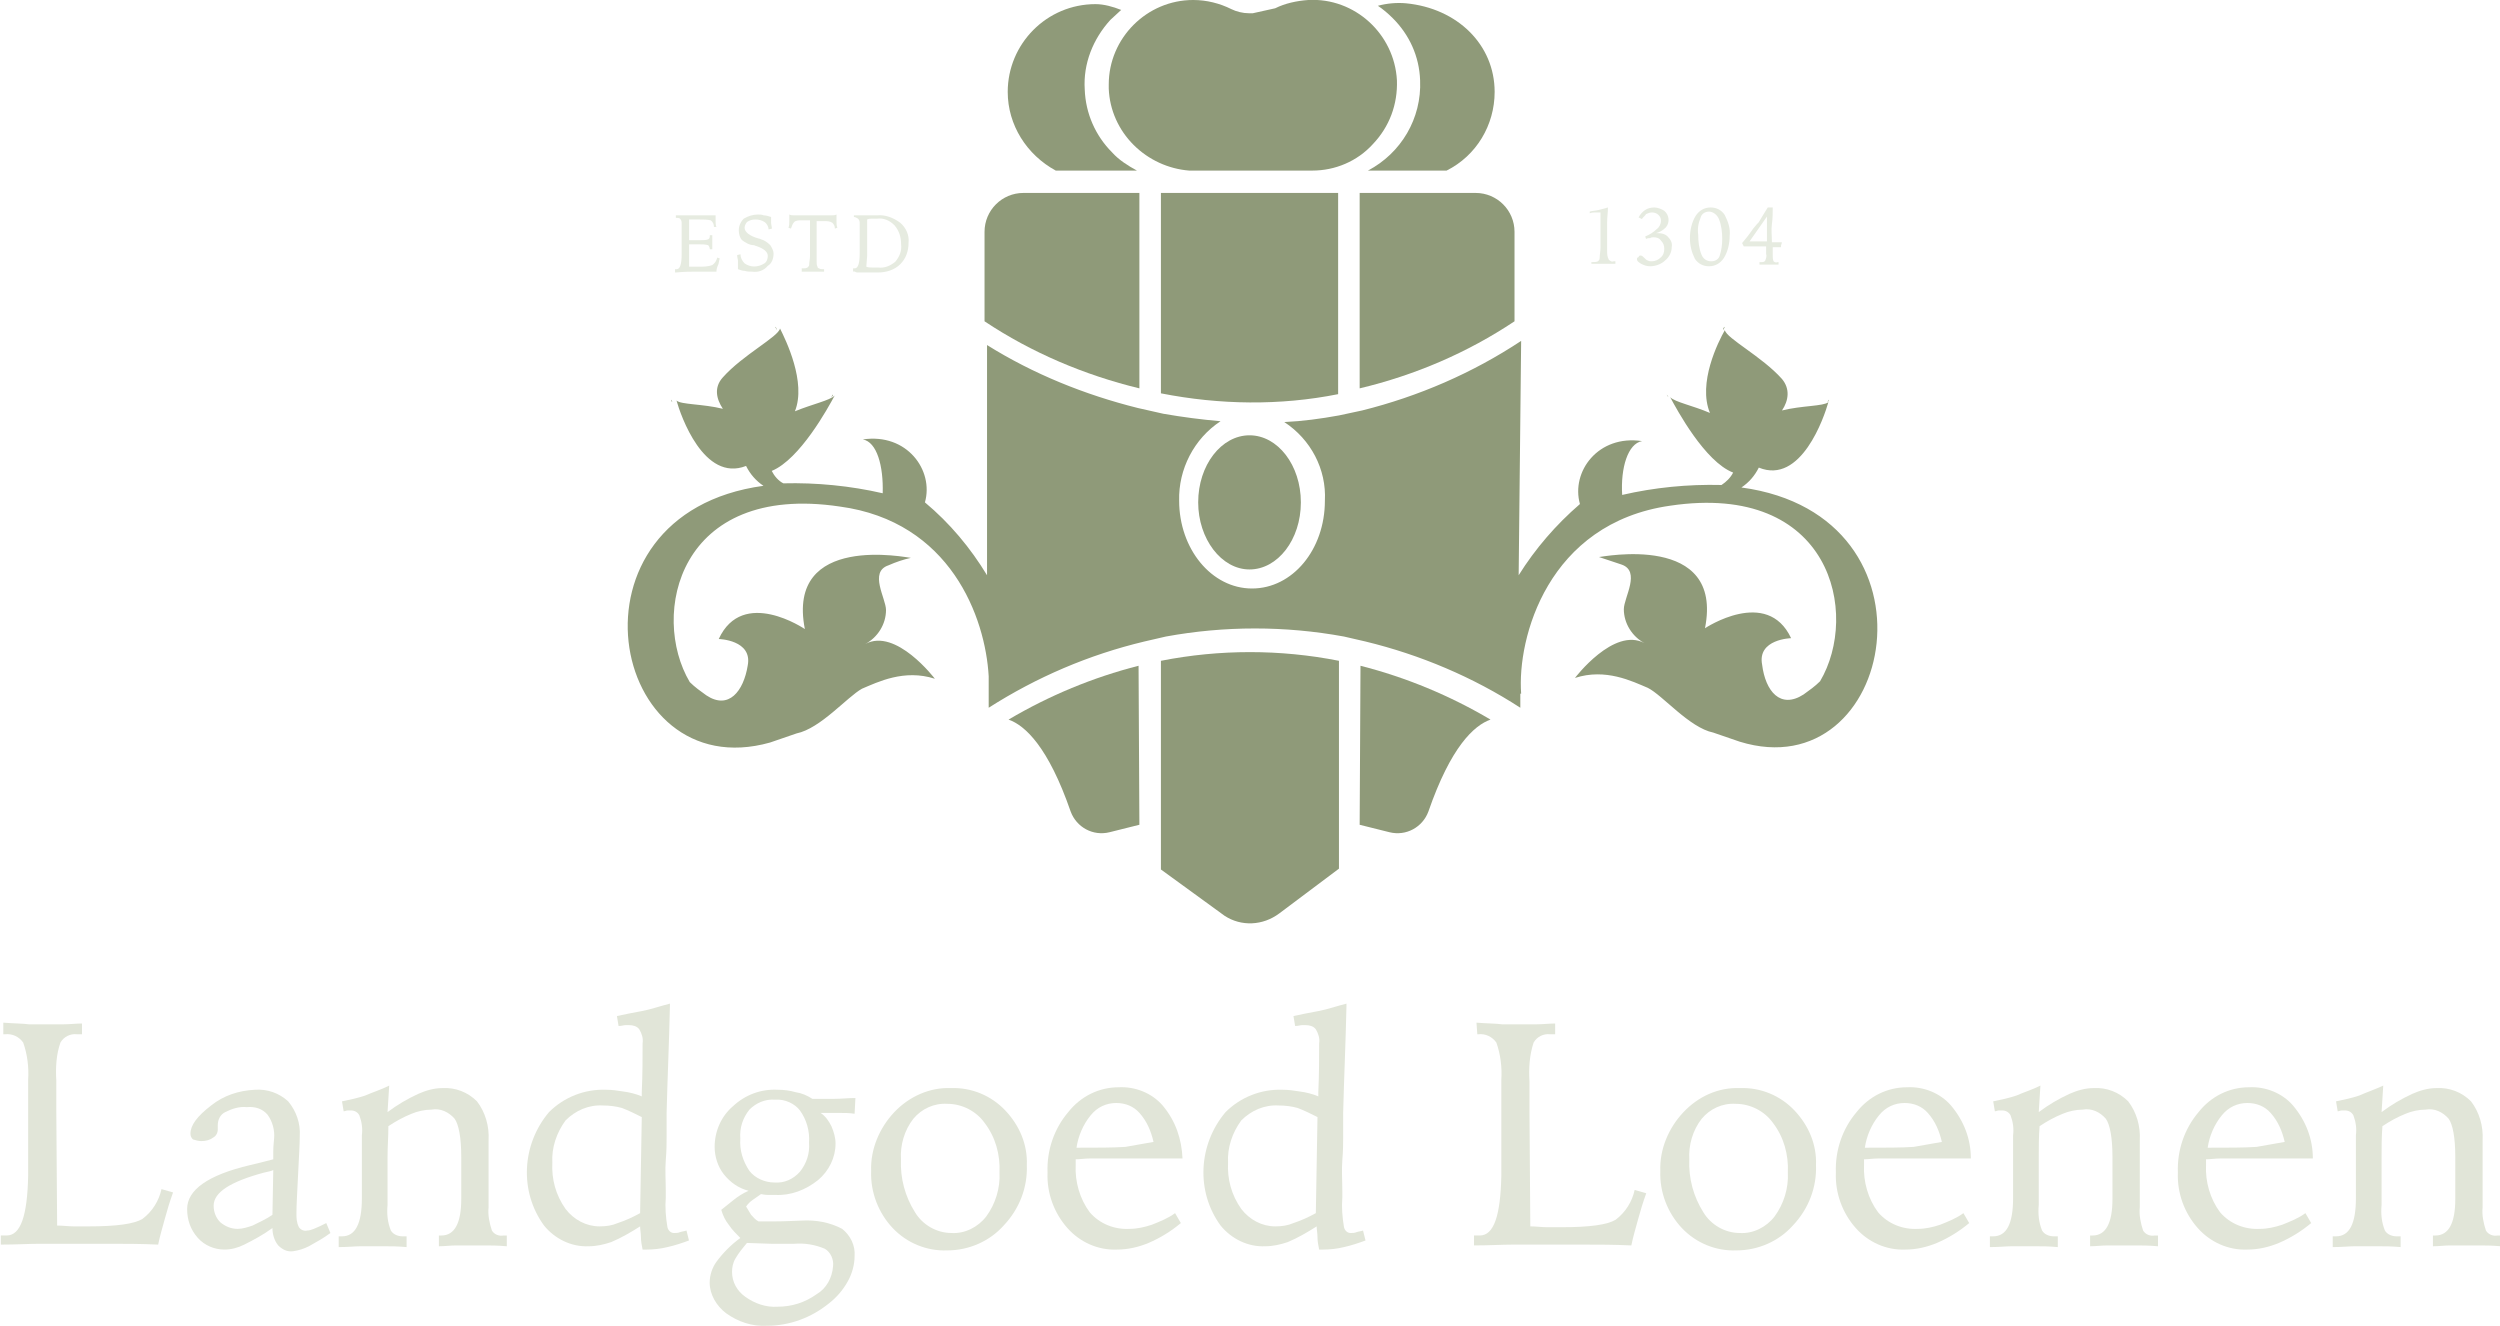 <?xml version="1.0" encoding="utf-8"?>
<!-- Generator: Adobe Illustrator 27.7.0, SVG Export Plug-In . SVG Version: 6.00 Build 0)  -->
<svg version="1.1" id="Layer_1" xmlns="http://www.w3.org/2000/svg" xmlns:xlink="http://www.w3.org/1999/xlink" x="0px" y="0px"
	 viewBox="0 0 301.9 160.1" style="enable-background:new 0 0 301.9 160.1;" xml:space="preserve">
<style type="text/css">
	.st0{fill:#E1E5D8;}
	.st1{fill:#E6EBE0;}
	.st2{fill:#8F9A79;}
</style>
<g transform="translate(-49.15 -58.31)">
	<g transform="translate(49.15 179.508)">
		<path class="st0" d="M0.4,2.3c1.3,0.1,2.4,0.1,3.1,0.2c0.7,0,1.3,0,1.7,0c0.8,0,1.6,0,2.4,0s1.6-0.1,2.3-0.1v1.3H9.3
			c-0.8-0.1-1.6,0.3-2,1C6.8,6.1,6.7,7.7,6.8,9.3v3.7l0.1,13.8c0.7,0,1.4,0.1,2,0.1s1.2,0,1.8,0c3.4,0,5.5-0.3,6.5-0.9
			c1.2-0.9,2-2.2,2.3-3.6l1.4,0.4c-0.4,1.1-0.7,2.1-1,3.2s-0.6,2.1-0.8,3.1c-2.1-0.1-4-0.1-5.8-0.1c-1.8,0-3.4,0-4.9,0
			c-1.1,0-2.3,0-3.6,0c-1.3,0-2.9,0.1-4.7,0.1V28c0.1,0,0.2,0,0.3,0s0.2,0,0.4,0c1.7,0,2.5-2.4,2.6-7.2c0-1.1,0-1.9,0-2.6l0-5.1
			c0-0.6,0-1.3,0-2.1s0-1.5,0-1.8c0.1-1.5-0.1-3.1-0.6-4.5c-0.5-0.7-1.3-1.1-2.2-1H0.4L0.4,2.3L0.4,2.3z"/>
		<path class="st0" d="M39.4,26.5l0.5,1.2c-0.8,0.6-1.7,1.1-2.6,1.6c-0.6,0.3-1.2,0.5-1.9,0.6c-0.7,0.1-1.3-0.2-1.8-0.7
			c-0.5-0.6-0.7-1.4-0.7-2.1c-1.1,0.8-2.2,1.4-3.4,2c-0.8,0.4-1.6,0.6-2.4,0.6c-1.2,0-2.4-0.5-3.2-1.4c-0.9-1-1.3-2.2-1.3-3.5
			c0-2.3,2.5-4.1,7.6-5.3c1.2-0.3,2.1-0.5,2.8-0.7c0-0.2,0-0.5,0-0.9c0-0.8,0.1-1.4,0.1-1.6c0.1-1-0.2-2.1-0.8-2.9
			c-0.6-0.7-1.5-1-2.5-0.9c-0.9-0.1-1.8,0.2-2.6,0.6c-0.6,0.3-0.9,0.9-0.9,1.6c0,0.1,0,0.2,0,0.3c0,0.1,0,0.2,0,0.2
			c0,0.4-0.2,0.8-0.6,1c-0.4,0.3-0.9,0.4-1.4,0.4c-0.3,0-0.7-0.1-1-0.2c-0.2-0.2-0.3-0.4-0.3-0.7c0-1,0.8-2.1,2.5-3.4
			c1.5-1.2,3.3-1.8,5.3-1.9c1.5-0.1,2.9,0.4,4,1.4c1,1.2,1.5,2.7,1.4,4.2c0,1-0.1,2.5-0.2,4.6c-0.1,2.1-0.2,3.7-0.2,4.7
			c0,0.6,0,1.1,0.3,1.7c0.2,0.3,0.6,0.5,1,0.4c0.3,0,0.5-0.1,0.8-0.2C38.4,27,38.8,26.8,39.4,26.5L39.4,26.5z M33,20.1
			c-0.2,0.1-0.6,0.2-1.1,0.3c-4.1,1.1-6.1,2.4-6.1,4c0,0.8,0.3,1.5,0.8,2c0.6,0.5,1.3,0.8,2.1,0.8c0.6,0,1.2-0.2,1.8-0.4
			c0.8-0.4,1.7-0.8,2.4-1.3L33,20.1z"/>
		<path class="st0" d="M47,9.9l-0.2,3.2c1.2-0.9,2.4-1.6,3.7-2.2c0.9-0.4,1.9-0.7,2.9-0.7c1.6-0.1,3.1,0.5,4.2,1.6
			c1,1.3,1.5,3,1.4,4.7c0,0,0,0.6,0,1.7s0,2.2,0,3.3c0,0.5,0,1,0,1.7s0,1.2,0,1.4c-0.1,0.9,0.1,1.9,0.4,2.8c0.3,0.5,0.9,0.7,1.4,0.6
			c0,0,0.1,0,0.2,0s0.2,0,0.2,0v1.3c-1.1-0.1-2-0.1-2.6-0.1c-0.6,0-1.1,0-1.5,0c-0.6,0-1.3,0-2,0c-0.7,0-1.4,0.1-2.1,0.1l0-1.3h0.3
			c1.6,0,2.4-1.5,2.4-4.4c0-0.2,0-0.3,0-0.4l0-4v-0.7c0-2.3-0.3-3.9-0.8-4.6c-0.7-0.8-1.7-1.3-2.8-1.1c-0.8,0-1.7,0.2-2.4,0.5
			c-1,0.4-1.9,0.9-2.8,1.5c0,1.3-0.1,2.5-0.1,3.7s0,2.2,0,3.2v2.6c-0.1,1.1,0,2.1,0.4,3.1c0.3,0.5,0.9,0.7,1.4,0.7c0,0,0.1,0,0.2,0
			c0.1,0,0.2,0,0.3,0v1.3c-1.1-0.1-1.9-0.1-2.6-0.1c-0.6,0-1.1,0-1.5,0c-0.4,0-0.9,0-1.5,0c-0.6,0-1.5,0.1-2.6,0.1l0-1.3h0.4
			c1.6,0,2.4-1.5,2.4-4.6c0-0.5,0-0.8,0-1.1l0-4.6v-1.9c0.1-0.8,0-1.6-0.3-2.4c-0.2-0.4-0.6-0.6-1-0.6c-0.1,0-0.3,0-0.4,0
			c-0.2,0-0.3,0.1-0.5,0.1l-0.2-1.2c1-0.2,1.9-0.4,2.8-0.7C45,10.7,46,10.4,47,9.9L47,9.9z"/>
		<path class="st0" d="M80.9,0l0,0.3c-0.1,4.5-0.3,8.8-0.4,12.9l0,2.9c0,0.7,0,1.6-0.1,2.8s0,2.4,0,3.8v0.7c-0.1,1.2,0,2.4,0.2,3.6
			c0.1,0.4,0.4,0.7,0.8,0.7c0.2,0,0.5,0,0.7-0.1c0.3-0.1,0.5-0.1,0.8-0.2l0.3,1.2c-0.8,0.3-1.7,0.6-2.6,0.8
			c-0.8,0.2-1.7,0.3-2.5,0.3l-0.5,0c-0.1-0.5-0.2-1-0.2-1.5s-0.1-0.9-0.1-1.3c-1.1,0.7-2.3,1.4-3.5,1.9c-0.9,0.3-1.8,0.5-2.7,0.5
			c-2.1,0.1-4.1-0.9-5.4-2.5c-3-4.1-2.7-9.8,0.6-13.7c1.8-1.8,4.3-2.8,6.9-2.7c0.7,0,1.4,0.1,2,0.2c0.8,0.1,1.6,0.3,2.3,0.6
			c0-0.1,0-0.3,0-0.5c0.1-2.2,0.1-4.2,0.1-5.9c0.1-0.6-0.1-1.2-0.4-1.7c-0.3-0.4-0.8-0.5-1.2-0.5c-0.2,0-0.3,0-0.5,0
			c-0.2,0-0.4,0.1-0.8,0.1l-0.2-1.2c0.9-0.2,1.9-0.4,3-0.6S79.7,0.3,80.9,0L80.9,0z M77.5,13.7c-0.8-0.4-1.6-0.8-2.4-1.1
			c-0.7-0.2-1.5-0.3-2.3-0.3c-1.7-0.1-3.3,0.6-4.5,1.8c-1.1,1.5-1.7,3.3-1.6,5.1c-0.1,2,0.4,3.9,1.6,5.6c1,1.3,2.5,2.1,4.1,2.1
			c0.8,0,1.5-0.1,2.2-0.4c0.9-0.3,1.8-0.7,2.7-1.2L77.5,13.7z"/>
		<path class="st0" d="M98.1,11.5c0.8,0,1.7,0,2.6,0c0.9,0,1.7-0.1,2.6-0.1l-0.1,1.9c-0.6-0.1-1.2-0.1-1.8-0.1s-1.4,0-2.3,0
			c0.6,0.4,1,1,1.3,1.6c0.3,0.7,0.5,1.4,0.5,2.1c0,1.7-0.8,3.3-2.1,4.4c-1.5,1.2-3.3,1.9-5.2,1.8c-0.2,0-0.5,0-0.9,0
			s-0.7-0.1-0.8-0.1c-0.3,0.2-0.7,0.5-1,0.7c-0.3,0.2-0.6,0.5-0.8,0.8c0.2,0.3,0.4,0.7,0.6,1c0.3,0.3,0.5,0.6,0.9,0.8
			c0.4,0,0.9,0,1.7,0c1.8,0,2.9-0.1,3.5-0.1c1.7-0.1,3.4,0.2,4.9,1c1,0.8,1.6,2,1.5,3.3c0,1-0.3,2.1-0.8,3c-0.6,1.1-1.4,2-2.3,2.7
			c-2.1,1.7-4.7,2.7-7.5,2.7c-1.8,0.1-3.5-0.5-4.9-1.5c-1.2-0.9-2-2.3-2-3.7c0-0.9,0.3-1.8,0.8-2.5c0.8-1.1,1.8-2.1,2.9-2.9
			c-0.5-0.5-1-1-1.4-1.6c-0.4-0.5-0.7-1.1-0.9-1.8c0.5-0.4,1-0.8,1.5-1.2c0.5-0.4,1.1-0.8,1.8-1.1c-1.2-0.3-2.2-1-3-2
			c-0.7-0.9-1.1-2.1-1.1-3.3c0-1.9,0.8-3.7,2.2-4.9c1.5-1.4,3.4-2.1,5.4-2c0.8,0,1.5,0.1,2.2,0.3C96.8,10.8,97.5,11.1,98.1,11.5
			L98.1,11.5z M90.2,28.9c-0.5,0.6-1,1.2-1.4,1.9c-0.3,0.5-0.4,1.1-0.4,1.6c0,1.2,0.6,2.3,1.6,3c1.1,0.8,2.5,1.3,3.9,1.2
			c1.7,0,3.3-0.5,4.7-1.5c1.2-0.7,1.9-2,2-3.4c0.1-0.8-0.3-1.7-1-2.1c-1.2-0.5-2.4-0.7-3.7-0.6c-0.2,0-0.6,0-1.2,0s-1.2,0-1.6,0
			L90.2,28.9L90.2,28.9z M93.6,11.6c-1.2-0.1-2.3,0.4-3.1,1.2c-0.8,1-1.2,2.2-1.1,3.5c-0.1,1.4,0.3,2.7,1.1,3.9
			c0.7,0.9,1.9,1.4,3,1.4c1.2,0.1,2.3-0.4,3.1-1.3c0.8-1,1.2-2.2,1.1-3.5c0.1-1.4-0.3-2.8-1.1-3.9C96,12.1,94.8,11.5,93.6,11.6
			L93.6,11.6z"/>
		<path class="st0" d="M114.8,10.2c2.5-0.1,4.9,0.9,6.6,2.7c1.7,1.8,2.7,4.1,2.6,6.6c0.1,2.7-0.9,5.3-2.8,7.3c-1.7,1.9-4.2,3-6.8,3
			c-2.5,0.1-4.9-0.9-6.6-2.7c-1.7-1.8-2.7-4.3-2.6-6.9c-0.1-2.6,1-5.2,2.8-7.1C109.8,11.2,112.3,10.1,114.8,10.2z M114.4,12.1
			c-1.6-0.1-3.1,0.6-4.1,1.8c-1.1,1.4-1.6,3.2-1.5,4.9c-0.1,2.3,0.5,4.5,1.7,6.4c0.9,1.5,2.6,2.5,4.4,2.5c1.6,0.1,3.2-0.7,4.2-2
			c1.1-1.5,1.7-3.4,1.6-5.3c0.1-2.2-0.5-4.3-1.8-6C117.9,13,116.2,12.1,114.4,12.1L114.4,12.1z"/>
		<path class="st0" d="M142.8,18.7h-9.2c-0.7,0-1.4,0-2,0s-1.2,0.1-1.7,0.1v0.7c-0.1,2,0.5,4.1,1.7,5.7c1.2,1.4,3,2.1,4.8,2
			c0.9,0,1.8-0.2,2.7-0.5c1-0.4,2-0.8,2.8-1.4l0.7,1.2c-1.2,1-2.5,1.8-3.9,2.4c-1.2,0.5-2.5,0.8-3.8,0.8c-2.3,0.1-4.5-0.9-6-2.6
			c-1.6-1.8-2.5-4.2-2.4-6.7c-0.1-2.7,0.8-5.3,2.5-7.3c1.5-1.9,3.7-3,6.1-3c2-0.1,4,0.7,5.3,2.2C142,14.2,142.7,16.4,142.8,18.7z
			 M139.3,16.7c-0.3-1.3-0.8-2.5-1.7-3.5c-0.7-0.8-1.7-1.2-2.8-1.2c-1.2,0-2.3,0.5-3.1,1.5c-0.9,1.1-1.5,2.5-1.7,3.9
			c2.5,0,4.4,0,5.9-0.1C137,17.1,138.2,16.9,139.3,16.7L139.3,16.7z"/>
		<path class="st0" d="M162.6,0l0,0.3c-0.1,4.5-0.3,8.8-0.4,12.9l0,2.9c0,0.7,0,1.6-0.1,2.8s0,2.4,0,3.8v0.7c-0.1,1.2,0,2.4,0.2,3.6
			c0.1,0.4,0.4,0.7,0.8,0.7c0.2,0,0.5,0,0.7-0.1c0.3-0.1,0.5-0.1,0.8-0.2l0.3,1.2c-0.8,0.3-1.7,0.6-2.6,0.8
			c-0.8,0.2-1.7,0.3-2.5,0.3l-0.5,0c-0.1-0.5-0.2-1-0.2-1.5s-0.1-0.9-0.1-1.3c-1.1,0.7-2.3,1.4-3.5,1.9c-0.9,0.3-1.8,0.5-2.7,0.5
			c-2.1,0.1-4.1-0.9-5.4-2.5c-3-4.1-2.7-9.8,0.6-13.7c1.8-1.8,4.3-2.8,6.9-2.7c0.7,0,1.4,0.1,2,0.2c0.8,0.1,1.6,0.3,2.3,0.6
			c0-0.1,0-0.3,0-0.5c0.1-2.2,0.1-4.2,0.1-5.9c0.1-0.6-0.1-1.2-0.4-1.7c-0.3-0.4-0.8-0.5-1.2-0.5c-0.2,0-0.3,0-0.5,0
			c-0.2,0-0.4,0.1-0.8,0.1l-0.2-1.2c0.9-0.2,1.9-0.4,3-0.6S161.4,0.3,162.6,0L162.6,0z M159.1,13.7c-0.8-0.4-1.6-0.8-2.4-1.1
			c-0.7-0.2-1.5-0.3-2.3-0.3c-1.7-0.1-3.3,0.6-4.5,1.8c-1.1,1.5-1.7,3.3-1.6,5.1c-0.1,2,0.4,3.9,1.6,5.6c1,1.3,2.5,2.1,4.1,2.1
			c0.8,0,1.5-0.1,2.2-0.4c0.9-0.3,1.8-0.7,2.7-1.2L159.1,13.7z"/>
		<path class="st0" d="M178.3,2.3c1.3,0.1,2.4,0.1,3.1,0.2c0.7,0,1.3,0,1.7,0c0.8,0,1.6,0,2.4,0s1.6-0.1,2.3-0.1v1.3h-0.6
			c-0.8-0.1-1.6,0.3-2,1c-0.5,1.5-0.6,3.1-0.5,4.7v3.7l0.1,13.8c0.7,0,1.4,0.1,2,0.1s1.2,0,1.8,0c3.4,0,5.5-0.3,6.5-0.9
			c1.2-0.9,2-2.2,2.3-3.6l1.4,0.4c-0.4,1.1-0.7,2.1-1,3.2s-0.6,2.1-0.8,3.1c-2.1-0.1-4-0.1-5.8-0.1c-1.8,0-3.4,0-4.9,0
			c-1.1,0-2.3,0-3.6,0c-1.3,0-2.9,0.1-4.7,0.1V28c0.1,0,0.2,0,0.3,0s0.2,0,0.4,0c1.7,0,2.5-2.4,2.6-7.2c0-1.1,0-1.9,0-2.6l0-5.1
			c0-0.6,0-1.3,0-2.1s0-1.5,0-1.8c0.1-1.5-0.1-3.1-0.6-4.5c-0.5-0.7-1.3-1.1-2.2-1h-0.1L178.3,2.3L178.3,2.3z"/>
		<path class="st0" d="M210.1,10.2c2.5-0.1,4.9,0.9,6.6,2.7c1.7,1.8,2.7,4.1,2.6,6.6c0.1,2.7-0.9,5.3-2.8,7.3c-1.7,1.9-4.2,3-6.8,3
			c-2.5,0.1-4.9-0.9-6.6-2.7c-1.7-1.8-2.7-4.3-2.6-6.9c-0.1-2.6,1-5.2,2.8-7.1C205.1,11.2,207.5,10.1,210.1,10.2z M209.6,12.1
			c-1.6-0.1-3.1,0.6-4.1,1.8c-1.1,1.4-1.6,3.2-1.5,4.9c-0.1,2.3,0.5,4.5,1.7,6.4c0.9,1.5,2.6,2.5,4.4,2.5c1.6,0.1,3.2-0.7,4.2-2
			c1.1-1.5,1.7-3.4,1.6-5.3c0.1-2.2-0.5-4.3-1.8-6C213.1,13,211.4,12.1,209.6,12.1L209.6,12.1z"/>
		<path class="st0" d="M238,18.7h-9.2c-0.7,0-1.4,0-2,0s-1.2,0.1-1.7,0.1v0.7c-0.1,2,0.5,4.1,1.7,5.7c1.2,1.4,3,2.1,4.8,2
			c0.9,0,1.8-0.2,2.7-0.5c1-0.4,2-0.8,2.8-1.4l0.7,1.2c-1.2,1-2.5,1.8-3.9,2.4c-1.2,0.5-2.5,0.8-3.8,0.8c-2.3,0.1-4.5-0.9-6-2.6
			c-1.6-1.8-2.5-4.2-2.4-6.7c-0.1-2.7,0.8-5.3,2.5-7.3c1.5-1.9,3.7-3,6.1-3c2-0.1,4,0.7,5.3,2.2C237.2,14.2,238,16.4,238,18.7
			L238,18.7z M234.5,16.7c-0.3-1.3-0.8-2.5-1.7-3.5c-0.7-0.8-1.7-1.2-2.8-1.2c-1.2,0-2.3,0.5-3.1,1.5c-0.9,1.1-1.5,2.5-1.7,3.9
			c2.5,0,4.4,0,5.9-0.1C232.3,17.1,233.4,16.9,234.5,16.7z"/>
		<path class="st0" d="M246.4,9.9l-0.2,3.2c1.2-0.9,2.4-1.6,3.7-2.2c0.9-0.4,1.9-0.7,2.9-0.7c1.6-0.1,3.1,0.5,4.2,1.6
			c1,1.3,1.5,3,1.4,4.7c0,0,0,0.6,0,1.7s0,2.2,0,3.3c0,0.5,0,1,0,1.7s0,1.2,0,1.4c-0.1,0.9,0.1,1.9,0.4,2.8c0.3,0.5,0.9,0.7,1.4,0.6
			c0,0,0.1,0,0.2,0s0.2,0,0.2,0v1.3c-1.1-0.1-2-0.1-2.6-0.1c-0.6,0-1.1,0-1.5,0c-0.6,0-1.3,0-2,0c-0.7,0-1.4,0.1-2.1,0.1l0-1.3h0.3
			c1.6,0,2.4-1.5,2.4-4.4c0-0.2,0-0.3,0-0.4l0-4v-0.7c0-2.3-0.3-3.9-0.8-4.6c-0.7-0.8-1.7-1.3-2.8-1.1c-0.8,0-1.7,0.2-2.4,0.5
			c-1,0.4-1.9,0.9-2.8,1.5c-0.1,1.3-0.1,2.5-0.1,3.7c0,1.2,0,2.2,0,3.2v2.6c-0.1,1.1,0,2.1,0.4,3.1c0.3,0.5,0.9,0.7,1.4,0.7
			c0,0,0.1,0,0.2,0c0.1,0,0.2,0,0.3,0v1.3c-1.1-0.1-1.9-0.1-2.6-0.1c-0.6,0-1.1,0-1.5,0c-0.4,0-0.9,0-1.5,0c-0.6,0-1.5,0.1-2.6,0.1
			l0-1.3h0.4c1.6,0,2.4-1.5,2.4-4.6c0-0.5,0-0.8,0-1.1l0-4.6v-1.9c0.1-0.8,0-1.6-0.3-2.4c-0.2-0.4-0.6-0.6-1-0.6c-0.1,0-0.3,0-0.4,0
			c-0.2,0-0.3,0.1-0.5,0.1l-0.2-1.2c1-0.2,1.9-0.4,2.8-0.7C244.4,10.7,245.4,10.4,246.4,9.9L246.4,9.9z"/>
		<path class="st0" d="M279.3,18.7h-9.2c-0.7,0-1.4,0-2,0s-1.2,0.1-1.7,0.1v0.7c-0.1,2,0.5,4.1,1.7,5.7c1.2,1.4,3,2.1,4.8,2
			c0.9,0,1.8-0.2,2.7-0.5c1-0.4,2-0.8,2.8-1.4l0.7,1.2c-1.2,1-2.5,1.8-3.9,2.4c-1.2,0.5-2.5,0.8-3.8,0.8c-2.3,0.1-4.5-0.9-6-2.6
			c-1.6-1.8-2.5-4.2-2.4-6.7c-0.1-2.7,0.8-5.3,2.5-7.3c1.5-1.9,3.7-3,6.1-3c2-0.1,4,0.7,5.3,2.2C278.5,14.2,279.3,16.4,279.3,18.7z
			 M275.9,16.7c-0.3-1.3-0.8-2.5-1.7-3.5c-0.7-0.8-1.7-1.2-2.8-1.2c-1.2,0-2.3,0.5-3.1,1.5c-0.9,1.1-1.5,2.5-1.7,3.9
			c2.5,0,4.4,0,5.9-0.1C273.6,17.1,274.8,16.9,275.9,16.7L275.9,16.7z"/>
		<path class="st0" d="M287.8,9.9l-0.2,3.2c1.2-0.9,2.4-1.6,3.7-2.2c0.9-0.4,1.9-0.7,2.9-0.7c1.6-0.1,3.1,0.5,4.2,1.6
			c1,1.3,1.5,3,1.4,4.7c0,0,0,0.6,0,1.7s0,2.2,0,3.3c0,0.5,0,1,0,1.7s0,1.2,0,1.4c-0.1,0.9,0.1,1.9,0.4,2.8c0.3,0.5,0.9,0.7,1.4,0.6
			c0,0,0.1,0,0.2,0s0.2,0,0.2,0v1.3c-1.1-0.1-2-0.1-2.6-0.1c-0.6,0-1.1,0-1.5,0c-0.6,0-1.3,0-2,0c-0.7,0-1.4,0.1-2.1,0.1l0-1.3h0.3
			c1.6,0,2.4-1.5,2.4-4.4c0-0.2,0-0.3,0-0.4l0-4v-0.7c0-2.3-0.3-3.9-0.8-4.6c-0.7-0.8-1.7-1.3-2.8-1.1c-0.8,0-1.7,0.2-2.4,0.5
			c-1,0.4-1.9,0.9-2.8,1.5c-0.1,1.3-0.1,2.5-0.1,3.7c0,1.2,0,2.2,0,3.2v2.6c-0.1,1.1,0,2.1,0.4,3.1c0.3,0.5,0.9,0.7,1.4,0.7
			c0,0,0.1,0,0.2,0c0.1,0,0.2,0,0.3,0v1.3c-1.1-0.1-1.9-0.1-2.6-0.1c-0.6,0-1.1,0-1.5,0c-0.4,0-0.9,0-1.5,0c-0.6,0-1.5,0.1-2.6,0.1
			l0-1.3h0.4c1.6,0,2.4-1.5,2.4-4.6c0-0.5,0-0.8,0-1.1l0-4.6v-1.9c0.1-0.8,0-1.6-0.3-2.4c-0.2-0.4-0.6-0.6-1-0.6c-0.1,0-0.3,0-0.4,0
			c-0.2,0-0.3,0.1-0.5,0.1l-0.2-1.2c1-0.2,1.9-0.4,2.8-0.7C285.8,10.7,286.7,10.4,287.8,9.9L287.8,9.9z"/>
	</g>
	<g transform="translate(124.343 58.309)">
		<g transform="translate(6.324 25.055)">
			<g transform="translate(0 0.851)">
				<path class="st1" d="M0.1,0.1c0.6,0,1,0,1.5,0s0.8,0,1.1,0c0.4,0,0.7,0,1.1,0s0.7,0,1.1,0c0,0.2,0,0.5,0,0.7s0,0.5,0.1,0.7
					l-0.3,0c0-0.3-0.1-0.6-0.4-0.8C3.9,0.6,3.4,0.6,2.9,0.6c-0.2,0-0.5,0-1,0c-0.1,0-0.2,0-0.2,0c0,0.4,0,0.8,0,1.4s0,0.9,0,1.1h0.1
					c0.2,0,0.4,0,0.7,0s0.5,0,0.6,0c0.3,0,0.6,0,0.9-0.1c0.2-0.1,0.2-0.3,0.2-0.5l0.3,0c0,0.2,0,0.4,0,0.5s0,0.3,0,0.5
					c0,0.1,0,0.3,0,0.5c0,0.1,0,0.2,0,0.2l-0.3,0v0c0-0.2-0.1-0.4-0.2-0.5C3.6,3.6,3.3,3.6,2.9,3.6H1.7c0,0.2,0,0.4,0,0.6
					s0,0.5,0,0.6c0,0.2,0,0.4,0,0.7c0,0.2,0,0.5,0,0.8c0.2,0,0.3,0,0.5,0s0.4,0,0.7,0c0.5,0,1.1,0,1.6-0.2C4.8,5.9,5,5.6,5.1,5.2
					l0.3,0.1C5.3,5.6,5.3,5.9,5.2,6.1S5,6.6,5,6.9c-0.5,0-1,0-1.4,0s-0.8,0-1.2,0c-0.5,0-1.2,0-2.3,0.1H0V6.6c0,0,0,0,0.1,0
					c0,0,0.1,0,0.1,0c0.4,0,0.6-0.6,0.6-1.8c0-0.3,0-0.5,0-0.7l0-1.3c0-0.3,0-0.5,0-0.8V1.1c0-0.2,0-0.4-0.2-0.6
					C0.5,0.4,0.3,0.4,0.1,0.4h0L0.1,0.1L0.1,0.1z"/>
				<path class="st1" d="M11.6,0.3c0,0.2,0,0.5,0,0.7c0,0.2,0.1,0.5,0.1,0.7l-0.4,0.1c0-0.3-0.2-0.7-0.5-0.9
					c-0.3-0.2-0.7-0.3-1.1-0.3c-0.4,0-0.7,0.1-1,0.3C8.6,1,8.4,1.3,8.4,1.6c0,0.5,0.6,1,1.7,1.3c0.1,0,0.3,0.1,0.3,0.1
					c0.4,0.1,0.8,0.4,1.1,0.7c0.2,0.3,0.4,0.7,0.4,1c0,0.6-0.2,1.2-0.7,1.5C10.7,6.8,10,7,9.3,6.9c-0.3,0-0.6,0-0.9-0.1
					C8.1,6.8,7.9,6.7,7.6,6.6c0,0,0-0.1,0-0.1s0-0.1,0-0.2c0-0.2,0-0.4,0-0.7c0-0.2-0.1-0.4-0.1-0.7l0.4-0.1c0,0.4,0.2,0.8,0.5,1.1
					c0.7,0.5,1.6,0.5,2.4,0c0.3-0.2,0.4-0.6,0.4-0.9c0-0.5-0.5-0.9-1.4-1.2c-0.1,0-0.2-0.1-0.3-0.1C9,3.7,8.5,3.4,8.1,3.1
					C7.8,2.8,7.7,2.3,7.7,1.9c0-0.5,0.2-1,0.6-1.4C8.8,0.2,9.4,0,10,0c0.2,0,0.5,0,0.7,0.1C11,0.1,11.3,0.2,11.6,0.3L11.6,0.3z"/>
				<path class="st1" d="M15.3,6.5h0.2c0.2,0,0.3,0,0.5-0.1c0.1-0.1,0.2-0.2,0.2-0.3c0-0.4,0.1-0.7,0.1-1.1c0-0.6,0-1.6,0-2.9V0.7
					h-1c-0.3,0-0.7,0-0.9,0.2c-0.2,0.2-0.3,0.5-0.4,0.8l-0.3-0.1c0.1-0.3,0.1-0.5,0.1-0.8c0-0.3,0-0.5,0-0.8
					c0.2,0.1,0.4,0.1,0.6,0.1c0.3,0,0.8,0,1.5,0H17c1,0,1.6,0,1.9,0c0.2,0,0.4,0,0.6-0.1c0,0,0,0.1,0,0.1s0,0.1,0,0.2
					c0,0.2,0,0.4,0,0.6c0,0.2,0,0.4,0.1,0.7l-0.3,0.1c0-0.3-0.1-0.5-0.3-0.7c-0.3-0.2-0.6-0.2-1-0.2h-0.9c0,0.2,0,0.4,0,0.8
					c0,0.9,0,1.4,0,1.7c0,1.1,0,1.9,0,2.3c0,0.3,0,0.5,0.1,0.7c0,0.1,0.1,0.2,0.2,0.2c0.1,0.1,0.3,0.1,0.4,0.1H18v0.3
					c-0.3,0-0.5,0-0.7,0s-0.4,0-0.6,0c-0.2,0-0.4,0-0.6,0c-0.2,0-0.5,0-0.8,0L15.3,6.5L15.3,6.5z"/>
				<path class="st1" d="M21.5,6.9V6.5h0.2c0.4,0,0.6-0.6,0.6-1.8c0-0.3,0-0.5,0-0.7l0-1.3c0-0.3,0-0.5,0-0.8V1.1
					c0-0.2,0-0.4-0.2-0.6c-0.2-0.1-0.3-0.2-0.5-0.2h0V0.1c0.2,0,0.4,0,0.6,0s0.3,0,0.4,0c0.3,0,0.7,0,1.1,0s0.7,0,0.7,0
					c1-0.1,2,0.3,2.8,0.9c0.7,0.6,1.1,1.5,1,2.4c0,1-0.3,1.9-1,2.6c-0.7,0.7-1.7,1-2.7,1c-0.2,0-0.5,0-0.9,0s-0.8,0-1.1,0
					c-0.1,0-0.3,0-0.5,0S21.7,6.8,21.5,6.9L21.5,6.9z M23.1,6.3c0.2,0.1,0.5,0.1,0.7,0.1c0.2,0,0.4,0,0.7,0c0.8,0.1,1.5-0.2,2.1-0.7
					c0.5-0.6,0.8-1.3,0.7-2.1c0-0.8-0.2-1.6-0.8-2.3c-0.6-0.6-1.3-0.9-2.1-0.8c-0.2,0-0.4,0-0.6,0s-0.4,0-0.6,0.1c0,1.2,0,2.1,0,2.7
					c0,0.7,0,1.2,0,1.7L23.1,6.3z"/>
			</g>
			<g transform="translate(110.459)">
				<path class="st1" d="M2.2,0c0,0.6-0.1,1.2-0.1,1.8s0,1.5,0,2.5c0,0.1,0,0.3,0,0.5s0,0.3,0,0.4c0,0.4,0,0.7,0.2,1.1
					c0.2,0.2,0.4,0.3,0.6,0.2c0,0,0.1,0,0.1,0s0.1,0,0.1,0v0.3c-0.3,0-0.6,0-0.8,0s-0.5,0-0.7,0c-0.2,0-0.4,0-0.6,0s-0.5,0-0.8,0
					V6.6h0.1c0.2,0,0.5,0,0.7-0.1c0.1-0.1,0.2-0.2,0.2-0.4c0-0.4,0.1-0.8,0.1-1.3c0-0.7,0-1.6,0-2.7c0-0.2,0-0.4,0-0.8s0-0.6,0-0.7
					c-0.2,0-0.4,0-0.6,0s-0.4,0-0.7,0.1L0,0.5c0.3-0.1,0.7-0.1,1.1-0.2S1.8,0.1,2.2,0L2.2,0z"/>
				<path class="st1" d="M8,3.1C8.1,3.1,8.1,3.1,8,3.1l0.2,0c0.5,0,0.9,0.1,1.2,0.4C9.8,3.9,10,4.3,9.9,4.8c0,0.6-0.3,1.2-0.8,1.6
					C8.7,6.8,8,7.1,7.3,7.1C6.9,7.1,6.6,7,6.2,6.8C5.9,6.6,5.7,6.5,5.7,6.2C5.7,6.1,5.8,6,5.9,6C5.9,5.9,6,5.8,6.1,5.8
					c0.2,0,0.3,0.1,0.4,0.2c0,0,0.1,0.1,0.1,0.1c0.1,0.1,0.3,0.3,0.4,0.3c0.2,0.1,0.3,0.1,0.5,0.1c0.4,0,0.8-0.2,1-0.4
					C8.9,5.8,9,5.4,9,5c0-0.4-0.1-0.7-0.4-1C8.4,3.7,8.1,3.6,7.7,3.6c-0.1,0-0.3,0-0.4,0.1C7.1,3.7,7,3.7,6.8,3.8L6.7,3.5
					c0.5-0.2,1-0.5,1.4-0.9c0.3-0.2,0.5-0.6,0.5-1c0-0.3-0.1-0.5-0.3-0.7C8.1,0.7,7.8,0.6,7.5,0.6c-0.2,0-0.5,0.1-0.7,0.2
					C6.7,1,6.4,1.2,6.3,1.4L5.9,1.2c0.2-0.4,0.5-0.7,0.8-0.9C7,0.1,7.4,0,7.8,0C8.2,0,8.7,0.2,9,0.4c0.6,0.5,0.7,1.4,0.2,2
					c0,0,0,0,0,0C8.8,2.8,8.4,3,8,3.1L8,3.1z"/>
				<path class="st1" d="M12.1,3.7c0-0.9,0.2-1.9,0.7-2.7c0.4-0.6,1-1,1.8-1c0.7,0,1.3,0.3,1.7,0.9c0.4,0.8,0.7,1.6,0.6,2.5
					c0,0.9-0.2,1.9-0.7,2.7c-0.4,0.6-1,1-1.8,1c-0.7,0-1.3-0.3-1.7-0.9C12.3,5.4,12.1,4.6,12.1,3.7L12.1,3.7z M14.4,0.5
					c-0.5,0-0.9,0.3-1,0.7c-0.3,0.7-0.4,1.4-0.3,2.1c0,0.8,0.1,1.7,0.4,2.4c0.2,0.5,0.6,0.8,1.2,0.8c0.5,0,0.9-0.3,1-0.7
					C15.9,5.2,16,4.5,16,3.8c0-0.8-0.1-1.7-0.4-2.4C15.4,0.9,14.9,0.5,14.4,0.5L14.4,0.5z"/>
				<path class="st1" d="M21.5,0h0.6c0,0.6,0,1.3-0.1,2s0,1.4,0,2.2h0.1c0.1,0,0.3,0,0.5,0s0.4,0,0.6,0c0,0.2-0.1,0.3-0.1,0.4
					s0,0.2,0,0.2c-0.2,0-0.4,0-0.5,0s-0.4,0-0.5,0v1c0,0.2,0,0.5,0.1,0.7c0.1,0.1,0.3,0.2,0.5,0.1h0.1v0.3c-0.2,0-0.4,0-0.6,0
					s-0.4,0-0.5,0c-0.1,0-0.3,0-0.5,0s-0.4,0-0.7,0V6.6c0,0,0,0,0.1,0c0,0,0.1,0,0.1,0c0.2,0,0.4,0,0.5-0.2c0.1-0.3,0.2-0.5,0.1-0.8
					V4.7c-0.2,0-0.4,0-0.7,0s-0.5,0-0.5,0c-0.1,0-0.3,0-0.7,0s-0.6,0-0.8,0l-0.2-0.4c0.3-0.4,0.6-0.7,0.8-1s0.4-0.5,0.5-0.7L20.2,2
					c0,0,0.1-0.1,0.2-0.2C20.8,1.1,21.2,0.5,21.5,0L21.5,0z M21.4,1.1l-2.1,3c0,0,0.1,0,0.2,0c0.7,0,1.3,0,1.6,0h0.3L21.4,1.1
					L21.4,1.1z"/>
			</g>
		</g>
		<path class="st2" d="M86.4,47.6V23.3H65v24.2C72.1,48.9,79.4,49,86.4,47.6z"/>
		<path class="st2" d="M62.4,46.9V23.3h-14c-2.6,0-4.7,2.1-4.7,4.7v10.8C49.4,42.6,55.8,45.3,62.4,46.9z"/>
		<path class="st2" d="M89,46.9V23.3h14c2.6,0,4.7,2.1,4.7,4.7v10.8C102,42.6,95.7,45.3,89,46.9L89,46.9z"/>
		<path class="st2" d="M62.3,80.4l0.1,19.2l-3.6,0.9c-2,0.5-4-0.6-4.7-2.5c-2.7-7.8-5.5-10.4-7.5-11.1C51.5,84,56.8,81.8,62.3,80.4
			L62.3,80.4z"/>
		<path class="st2" d="M89.1,80.4L89,99.6l3.6,0.9c2,0.5,4-0.6,4.7-2.5c2.7-7.8,5.5-10.4,7.5-11.1C99.9,84,94.6,81.8,89.1,80.4
			L89.1,80.4z"/>
		<g transform="translate(0 39.468)">
			<path class="st2" d="M69.5,21.2c0,4.4,2.8,8.1,6.2,8.1s6.2-3.6,6.2-8.1s-2.8-8.1-6.2-8.1S69.5,16.7,69.5,21.2z"/>
			<path class="st2" d="M18.4,0c0,0,0.1,0.1,0.2,0.4C18.6,0.2,18.5,0,18.4,0z"/>
			<path class="st2" d="M25.2,8.5c0.1-0.1,0.2-0.2,0.2-0.3C25.3,8.2,25.3,8.3,25.2,8.5z"/>
			<path class="st2" d="M6,9.1C5.9,8.9,5.9,8.8,5.9,8.8C5.8,8.9,5.9,9,6,9.1z"/>
			<path class="st2" d="M135.1,19.4c0.9-0.6,1.6-1.4,2.1-2.4c5.1,2.1,7.9-6.1,8.4-7.9c-0.6,0.5-3.2,0.4-5.6,1c0.8-1.2,1-2.6,0-3.8
				c-2.4-2.7-6.7-4.9-6.9-5.9c-0.8,1.4-3.3,6.4-1.8,10c-2.1-0.9-4.2-1.3-4.8-1.9c0.8,1.5,4.2,7.8,7.6,9.1c-0.3,0.6-0.8,1.1-1.4,1.5
				c-4.1-0.1-8.1,0.3-12,1.2c-0.2-3.3,0.7-6.2,2.4-6.5c-5.3-0.8-8.6,3.7-7.5,7.6c-2.9,2.5-5.4,5.4-7.4,8.6l0.3-28.3
				c-5.9,3.9-12.4,6.7-19.2,8.4l-2.8,0.6v0c-2.2,0.4-4.4,0.7-6.6,0.8c3.2,2.1,5.1,5.7,4.9,9.5c0,5.9-3.9,10.6-8.8,10.6
				s-8.8-4.8-8.8-10.6c-0.1-3.8,1.8-7.5,5-9.6c-2.3-0.2-4.6-0.5-6.9-0.9v0l-3.1-0.7c-6.4-1.6-12.6-4.1-18.2-7.6v27.8
				c-2-3.3-4.5-6.3-7.5-8.8c1.1-3.9-2.2-8.4-7.5-7.6c1.7,0.3,2.5,3.2,2.4,6.5c-3.9-0.9-8-1.3-12-1.2c-0.6-0.3-1.1-0.9-1.4-1.5
				c3.4-1.4,6.8-7.6,7.6-9.1c-0.6,0.6-2.6,1-4.8,1.9c1.4-3.5-1.1-8.6-1.8-10c-0.2,1-4.5,3.2-6.9,5.9c-1.1,1.2-0.8,2.6,0,3.8
				c-2.4-0.6-5.1-0.5-5.6-1c0.5,1.8,3.3,9.9,8.4,7.9c0.5,1,1.2,1.8,2.1,2.4c-25,3.4-18.7,36.5,0.8,31l3.2-1.1
				c2.9-0.6,6.1-4.4,7.9-5.4c1.9-0.8,5.1-2.4,8.8-1.2c0,0-4.7-6.2-8.4-4.2c0,0-0.1,0-0.1,0c0,0,0.1,0,0.1,0c1.5-0.8,2.5-2.4,2.5-4.1
				c0-1.4-2.1-4.6,0.3-5.4c0.9-0.4,1.8-0.7,2.7-0.9c-0.3,0-15.1-3.1-12.8,8.6c0,0-7.5-5.1-10.4,1.2c0,0,4.1,0.1,3.5,3.2
				c-0.5,3.1-2.3,5.4-5,3.6c-0.7-0.5-1.4-1-2-1.6c-4.8-8.1-1.4-24.1,18.1-21.2c13.4,1.8,17.6,13.4,18,20.5v1.9c0,0.1,0,0.2,0,0.3
				c0,0,0,0,0,0v1.6c5.8-3.7,12.1-6.4,18.8-8l0,0l2.6-0.6l0,0c7.1-1.3,14.4-1.3,21.5,0v0l0,0l2.6,0.6v0c6.6,1.6,13,4.3,18.7,8l0-1.7
				c0,0,0,0,0.1,0c-0.5-6.7,3.2-20.6,18-22.7c19.5-2.9,22.9,13.1,18.1,21.2c-0.6,0.6-1.3,1.1-2,1.6c-2.8,1.8-4.6-0.4-5-3.6
				c-0.6-3.1,3.5-3.2,3.5-3.2c-2.9-6.2-10.4-1.2-10.4-1.2c2.3-11.6-12.5-8.6-12.8-8.6c0.9,0.3,1.8,0.6,2.7,0.9
				c2.4,0.8,0.3,4,0.3,5.4c0,1.7,1,3.3,2.5,4.1c0,0,0.1,0,0.1,0c0,0-0.1,0-0.1,0c-3.7-2-8.4,4.2-8.4,4.2c3.7-1.2,6.9,0.4,8.8,1.2
				c1.8,0.9,5,4.8,7.9,5.4l3.2,1.1C153.7,55.9,160.1,22.8,135.1,19.4L135.1,19.4z"/>
			<path class="st2" d="M132.9,0.4c0.1-0.2,0.2-0.4,0.2-0.4C132.9,0.1,132.9,0.2,132.9,0.4z"/>
			<path class="st2" d="M126.3,8.5l-0.2-0.3C126.1,8.3,126.2,8.4,126.3,8.5z"/>
			<path class="st2" d="M145.6,8.8c0,0,0,0.1-0.1,0.3C145.6,9,145.7,8.9,145.6,8.8z"/>
		</g>
		<path class="st2" d="M94.6,0.4c-1.1-0.1-2.3,0-3.4,0.3c0.6,0.4,1.2,0.9,1.8,1.5c2,2,3.2,4.6,3.3,7.5c0.2,4.6-2.3,8.8-6.3,10.9h9.5
			c3.6-1.8,5.8-5.5,5.8-9.5C105.3,5.4,100.8,1,94.6,0.4L94.6,0.4z"/>
		<path class="st2" d="M52.3,20.6h9.8c-1.1-0.6-2.2-1.3-3-2.2c-2-2-3.2-4.7-3.3-7.6c-0.2-3.1,1-6.1,3.1-8.4c0.4-0.4,0.9-0.8,1.3-1.2
			c-1-0.4-2.1-0.7-3.1-0.7c-5.9,0-10.6,4.8-10.6,10.6C46.5,15.1,48.8,18.7,52.3,20.6L52.3,20.6z"/>
		<path class="st2" d="M82.8,0c-1.4,0.1-2.8,0.4-4,1l-2.7,0.6l-0.5,0c-0.7,0-1.5-0.2-2.1-0.5c-1.4-0.7-3-1.1-4.6-1.1
			c-5.6,0-10.2,4.6-10.2,10.2c0,0.2,0,0.3,0,0.5c0.1,2.6,1.2,5,3,6.8c1.8,1.8,4.2,2.9,6.7,3.1h14.9c2.7,0,5.4-1.1,7.3-3.2
			c2-2.1,3-4.8,2.9-7.7C93.2,4.1,88.4-0.3,82.8,0L82.8,0z"/>
		<path class="st2" d="M65,79.8v25.2l7.7,5.6c2,1.3,4.6,1.2,6.6-0.3l7.2-5.4V79.8C79.4,78.4,72.1,78.4,65,79.8L65,79.8z"/>
	</g>
</g>
</svg>
